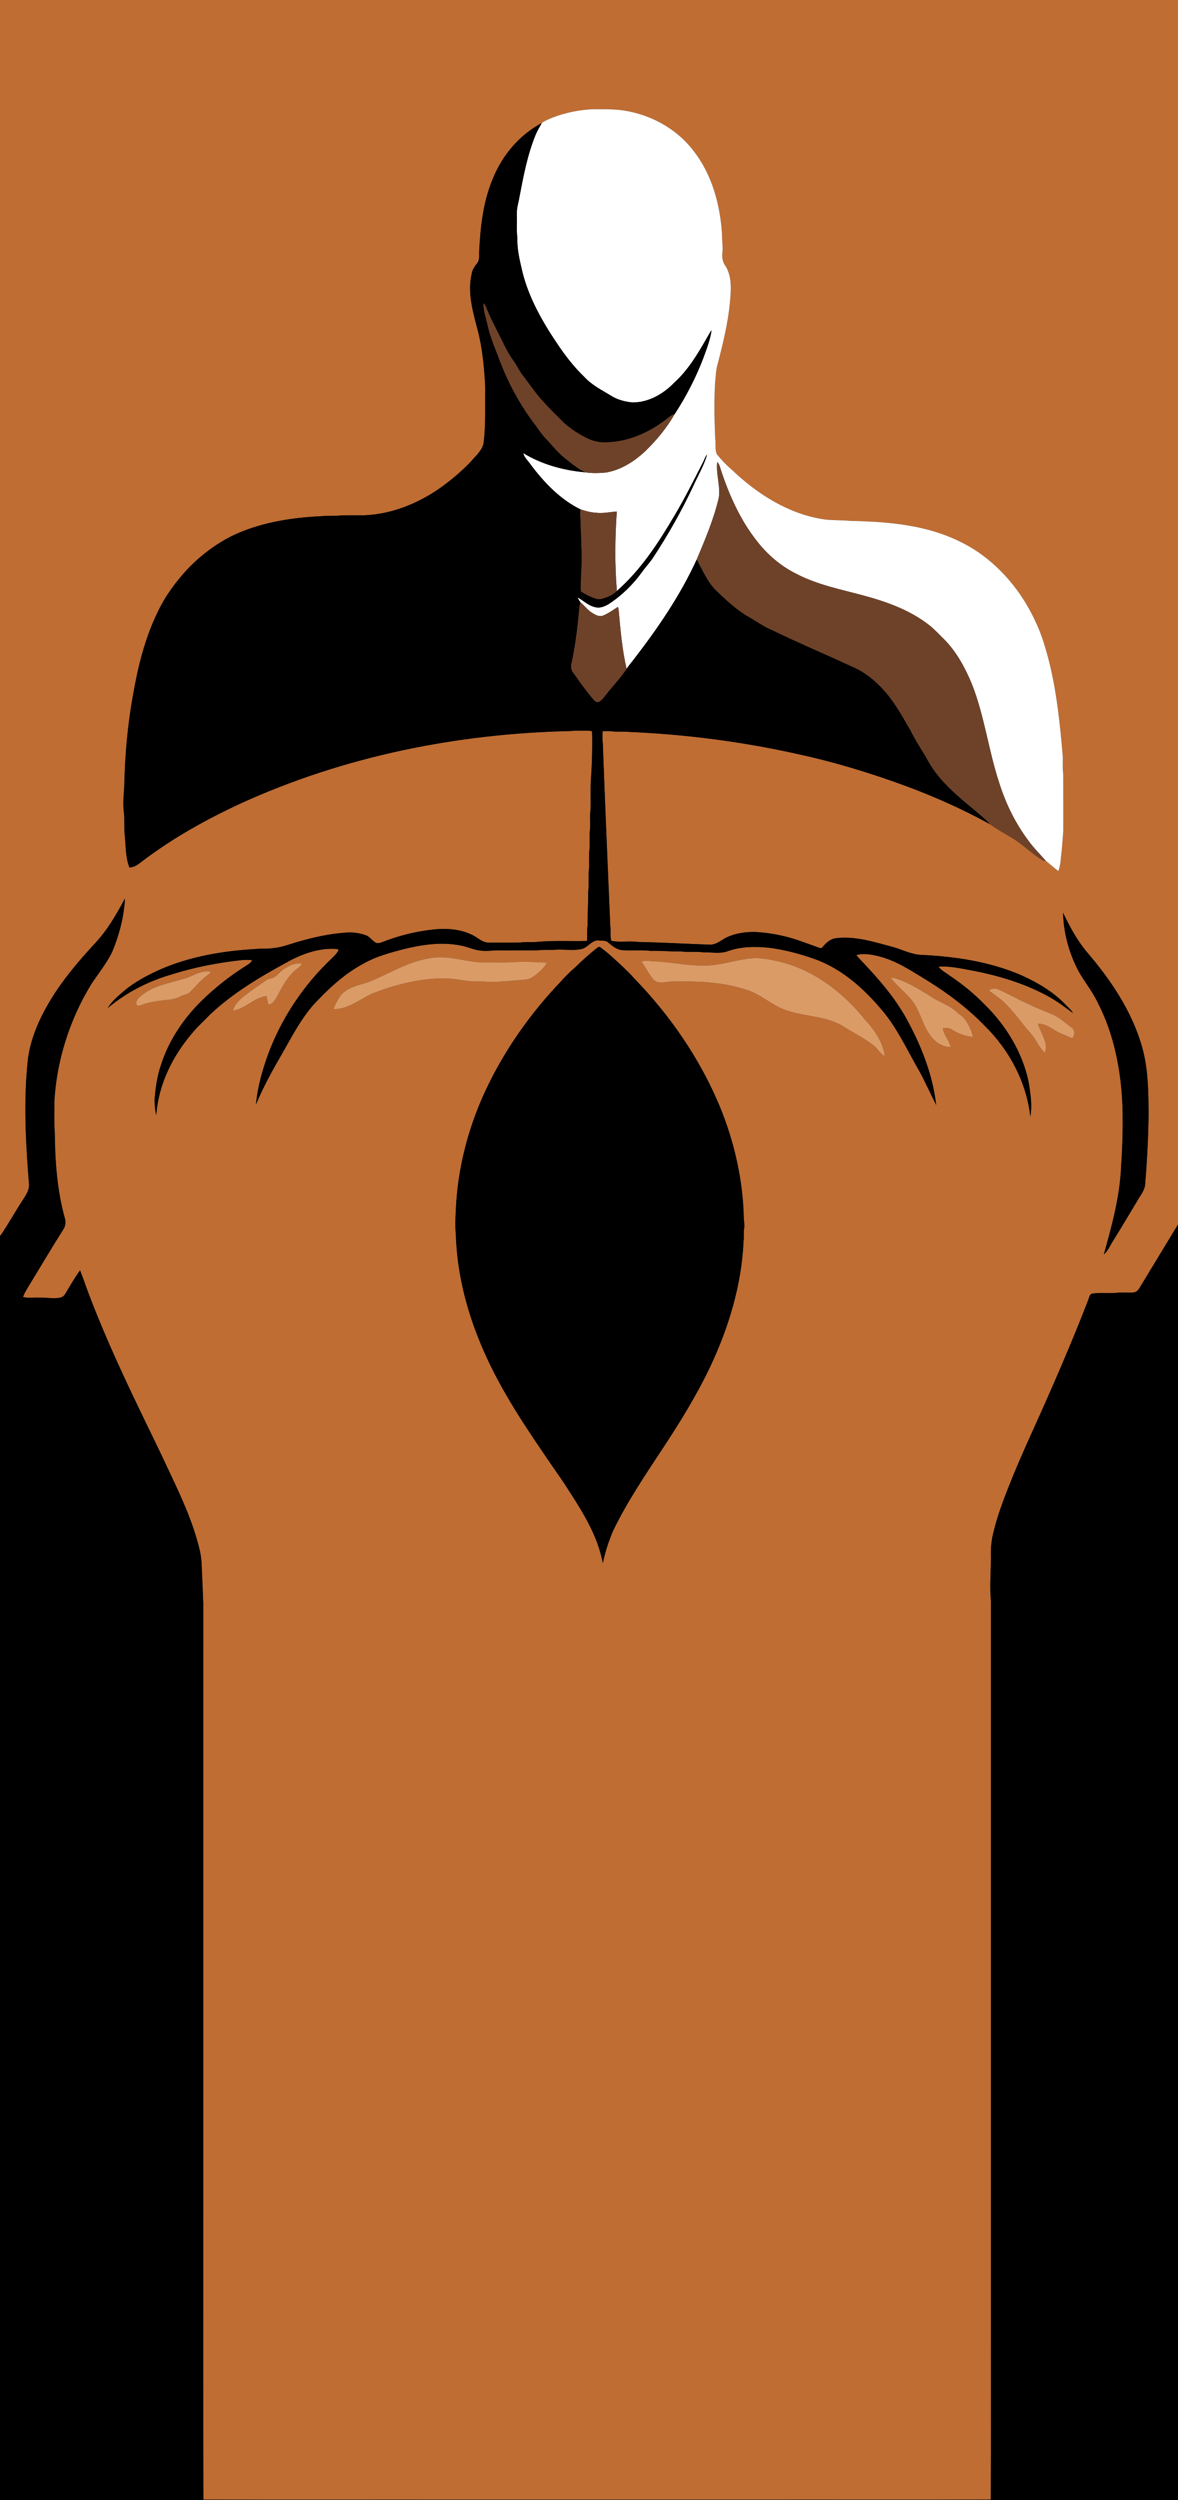 <?xml version="1.0" encoding="UTF-8" ?>
<!DOCTYPE svg PUBLIC "-//W3C//DTD SVG 1.1//EN" "http://www.w3.org/Graphics/SVG/1.1/DTD/svg11.dtd">
<svg width="2334pt" height="4950pt" viewBox="0 0 2334 4950" version="1.1" xmlns="http://www.w3.org/2000/svg">
<rect x="0" y="0" width="2334" height="4950" fill="#333333" stroke="none"/>
<g id="#bf6d33ff">
<path fill="#bf6d33" opacity="1.00" d=" M 0.00 0.00 L 2334.00 0.00 L 2334.00 2424.44 C 2308.36 2466.34 2283.16 2508.52 2257.53 2550.43 C 2254.97 2554.68 2251.06 2558.63 2245.84 2559.03 C 2235.04 2559.97 2224.17 2558.54 2213.38 2559.67 C 2197.31 2561.48 2181.02 2558.93 2165.00 2561.15 C 2158.64 2561.78 2158.06 2569.25 2156.07 2573.95 C 2132.40 2635.33 2106.79 2695.96 2080.33 2756.18 C 2052.92 2819.08 2023.09 2880.95 1998.00 2944.84 C 1986.65 2973.49 1975.93 3002.50 1968.68 3032.49 C 1964.49 3047.93 1962.95 3064.02 1963.28 3080.00 C 1963.76 3107.17 1960.92 3134.31 1962.76 3161.48 C 1963.73 3169.95 1963.14 3178.49 1963.28 3187.00 C 1963.29 3658.00 1963.28 4129.00 1963.28 4600.00 C 1963.12 4716.36 1963.60 4832.74 1963.05 4949.09 C 1811.05 4949.75 1659.01 4949.18 1507.00 4949.37 C 1302.67 4949.37 1098.33 4949.37 894.00 4949.37 C 730.31 4949.19 566.60 4949.74 402.93 4949.10 C 402.35 4762.08 402.84 4575.03 402.67 4388.00 C 402.71 3983.67 402.61 3579.34 402.72 3175.00 C 401.77 3150.99 400.97 3126.98 399.72 3102.99 C 399.74 3092.68 398.37 3082.42 396.45 3072.32 C 383.50 3015.53 358.56 2962.51 333.71 2910.15 C 314.24 2867.95 293.34 2826.45 273.38 2784.49 C 235.44 2705.41 198.89 2625.47 168.85 2542.99 C 165.96 2533.56 161.88 2524.56 158.63 2515.26 C 147.90 2529.97 138.79 2545.76 129.51 2561.39 C 127.45 2565.10 124.12 2568.18 119.87 2569.09 C 106.07 2572.33 91.95 2568.59 78.00 2569.27 C 67.26 2568.59 56.16 2570.82 45.68 2568.03 C 47.70 2561.25 51.66 2555.32 55.15 2549.26 C 78.68 2510.78 101.63 2471.94 125.70 2433.80 C 130.23 2426.95 130.54 2418.35 128.12 2410.69 C 113.04 2355.86 109.03 2298.67 108.52 2242.06 C 106.81 2221.76 108.02 2201.34 107.71 2180.99 C 111.64 2110.37 131.54 2040.91 164.06 1978.19 C 171.59 1964.55 178.84 1950.70 188.03 1938.08 C 200.10 1920.65 213.19 1903.73 222.38 1884.51 C 236.34 1850.97 245.66 1815.31 247.63 1778.95 C 230.91 1810.02 213.18 1841.07 188.94 1866.98 C 154.70 1903.91 121.91 1942.67 96.36 1986.24 C 77.19 2019.12 61.72 2054.78 55.87 2092.62 C 46.13 2176.16 50.76 2260.40 57.40 2344.00 C 58.46 2354.49 52.91 2363.91 47.48 2372.40 C 30.97 2397.05 16.99 2423.34 0.00 2447.67 L 0.00 0.00 M 1095.45 232.56 C 1087.92 235.75 1080.08 238.61 1073.51 243.58 C 1028.88 267.13 994.53 308.19 976.03 354.86 C 956.77 400.68 951.73 450.85 949.25 500.00 C 949.39 507.41 950.11 515.85 944.93 521.90 C 939.69 527.97 935.39 535.05 934.36 543.14 C 926.07 580.02 936.91 617.33 946.26 652.90 C 955.86 689.50 959.33 727.37 961.34 765.02 C 960.96 802.66 962.69 840.49 958.09 877.86 C 954.70 892.75 942.19 902.68 932.96 913.97 C 913.91 933.77 892.84 951.60 870.34 967.38 C 826.45 997.79 774.71 1018.23 720.99 1020.34 C 706.00 1020.28 691.00 1020.23 676.01 1020.41 C 663.69 1022.36 651.16 1020.26 638.83 1021.96 C 581.86 1024.46 524.24 1033.05 471.50 1055.67 C 434.61 1071.67 401.72 1096.03 373.63 1124.56 C 349.01 1150.78 327.24 1180.12 311.94 1212.82 C 287.06 1263.95 273.41 1319.70 263.67 1375.50 C 252.59 1435.72 247.40 1496.89 246.14 1557.99 C 245.13 1574.62 243.13 1591.36 245.42 1608.00 C 247.46 1623.26 245.18 1638.73 247.22 1654.01 C 249.34 1675.32 248.41 1697.48 256.49 1717.72 C 267.01 1717.25 275.24 1710.20 283.24 1704.18 C 342.62 1659.17 408.06 1622.76 475.53 1591.44 C 680.50 1497.57 906.06 1452.20 1130.79 1447.44 C 1139.13 1446.16 1147.59 1446.87 1156.00 1446.67 C 1161.68 1446.84 1167.61 1445.92 1173.05 1448.04 C 1173.99 1477.72 1173.02 1507.40 1171.30 1536.98 C 1169.33 1558.57 1170.82 1580.32 1170.14 1601.98 C 1167.99 1616.93 1170.57 1632.13 1168.47 1647.09 C 1167.65 1660.07 1169.27 1673.16 1167.47 1686.09 C 1166.67 1699.38 1168.27 1712.78 1166.39 1726.01 C 1165.89 1739.66 1167.08 1753.38 1165.29 1766.96 C 1165.93 1788.69 1163.63 1810.28 1164.27 1832.01 C 1162.71 1842.32 1163.63 1852.72 1163.10 1863.09 C 1130.92 1864.04 1098.62 1861.92 1066.52 1864.74 C 1054.73 1866.20 1042.77 1864.29 1031.01 1866.21 C 1010.00 1866.42 988.98 1866.21 967.97 1866.33 C 955.96 1866.48 947.23 1857.07 937.21 1851.92 C 913.01 1839.47 884.73 1837.48 858.08 1840.48 C 823.28 1844.12 789.07 1852.92 756.53 1865.69 C 752.97 1867.06 749.01 1867.97 745.25 1866.98 C 738.55 1863.27 733.93 1856.67 727.40 1852.76 C 713.00 1846.98 697.07 1845.09 681.68 1846.82 C 652.36 1849.14 623.47 1855.34 595.22 1863.39 C 576.87 1868.24 559.15 1875.92 540.03 1877.39 C 529.37 1879.26 518.51 1877.38 507.83 1878.95 C 442.60 1882.54 376.88 1893.58 316.68 1919.81 C 291.89 1931.12 267.44 1943.90 246.42 1961.45 C 234.33 1971.88 221.58 1982.18 213.33 1996.14 C 249.79 1965.22 293.13 1943.09 338.91 1929.71 C 384.46 1915.24 431.60 1906.09 479.08 1900.94 C 485.81 1900.47 492.60 1900.44 499.34 1900.95 C 497.19 1907.39 490.14 1910.40 484.85 1913.96 C 453.76 1933.69 424.75 1956.72 398.48 1982.47 C 362.94 2017.82 334.06 2060.69 318.90 2108.74 C 311.05 2131.33 307.91 2155.22 306.22 2178.98 C 306.69 2188.68 307.03 2198.63 309.65 2208.03 C 313.85 2147.09 342.48 2089.77 382.08 2044.07 C 392.72 2031.43 405.06 2020.40 416.47 2008.48 C 460.78 1966.82 513.32 1935.27 566.52 1906.37 C 591.78 1891.86 619.76 1881.05 648.99 1878.78 C 656.34 1878.75 663.90 1877.97 671.08 1880.03 C 668.54 1887.43 662.27 1892.54 656.97 1897.96 C 601.71 1950.29 558.22 2015.09 531.57 2086.43 C 519.80 2118.90 510.22 2152.50 507.10 2187.01 C 521.70 2151.82 540.26 2118.42 559.35 2085.49 C 580.60 2048.41 600.29 2009.39 631.00 1979.00 C 657.28 1951.45 686.38 1926.03 720.11 1907.97 C 743.71 1894.36 770.19 1887.17 796.32 1880.16 C 834.13 1870.55 873.94 1864.38 912.67 1872.09 C 925.98 1874.35 938.27 1880.73 951.78 1882.09 C 964.51 1884.06 977.24 1881.21 990.00 1881.69 C 1015.01 1881.60 1040.02 1881.72 1065.03 1881.63 C 1075.64 1880.22 1086.35 1880.80 1097.03 1880.72 C 1115.59 1878.68 1134.62 1883.23 1153.05 1878.83 C 1165.00 1875.59 1172.02 1862.11 1184.98 1861.84 C 1191.61 1863.27 1199.48 1860.98 1204.91 1866.05 C 1213.24 1872.92 1222.15 1880.64 1233.48 1881.33 C 1252.29 1882.48 1271.21 1880.64 1289.97 1882.72 C 1309.37 1882.04 1328.63 1884.33 1348.03 1883.73 C 1363.27 1885.88 1378.73 1883.54 1393.97 1885.65 C 1410.14 1885.14 1426.74 1889.06 1442.41 1883.18 C 1468.25 1873.97 1496.25 1873.76 1523.22 1876.42 C 1554.23 1880.34 1584.54 1888.50 1614.00 1898.83 C 1671.42 1919.35 1717.28 1962.42 1754.92 2009.11 C 1781.88 2044.14 1800.38 2084.56 1822.47 2122.63 C 1833.98 2144.06 1843.93 2166.27 1854.92 2187.96 C 1848.14 2128.75 1826.00 2072.23 1797.68 2020.16 C 1777.17 1982.05 1749.52 1948.34 1720.17 1916.77 C 1712.56 1908.00 1703.86 1900.21 1696.74 1891.03 C 1709.67 1887.25 1723.57 1889.42 1736.50 1892.29 C 1774.33 1900.56 1806.64 1922.92 1839.23 1942.66 C 1879.80 1967.92 1918.26 1997.07 1951.47 2031.54 C 2000.07 2079.29 2033.81 2142.97 2041.40 2211.07 C 2045.51 2188.09 2041.70 2164.62 2037.95 2141.82 C 2025.71 2083.70 1993.52 2030.93 1951.49 1989.50 C 1929.98 1967.40 1905.96 1947.85 1880.26 1930.79 C 1873.32 1925.35 1864.67 1921.54 1859.74 1913.94 C 1884.15 1912.36 1908.15 1918.46 1932.00 1922.79 C 1984.20 1933.11 2035.76 1949.25 2082.16 1975.70 C 2097.57 1984.51 2111.57 1995.50 2125.88 2005.93 C 2122.68 1999.50 2116.80 1995.13 2111.96 1990.05 C 2087.60 1964.01 2056.18 1945.84 2024.03 1931.12 C 1961.87 1904.26 1893.84 1893.99 1826.64 1890.68 C 1805.83 1890.30 1787.29 1879.78 1767.55 1874.60 C 1731.36 1864.94 1694.19 1852.91 1656.30 1857.61 C 1644.81 1858.94 1635.98 1867.53 1629.03 1876.08 C 1627.40 1878.01 1624.73 1877.09 1622.72 1876.49 C 1612.70 1872.72 1602.61 1869.17 1592.51 1865.63 C 1561.64 1853.95 1528.98 1846.96 1496.01 1845.25 C 1476.85 1845.02 1457.29 1847.78 1439.80 1855.95 C 1428.65 1861.58 1418.40 1871.50 1405.00 1870.35 C 1357.99 1868.77 1311.07 1865.93 1264.02 1865.13 C 1246.51 1862.48 1228.45 1866.52 1211.14 1862.86 C 1208.56 1853.30 1210.58 1843.36 1209.15 1833.69 C 1204.08 1712.92 1198.73 1592.17 1194.35 1471.36 C 1193.31 1463.58 1193.62 1455.70 1193.89 1447.88 C 1201.03 1447.52 1208.24 1447.38 1215.36 1448.34 C 1226.05 1449.42 1236.85 1447.88 1247.52 1449.25 C 1360.03 1454.07 1472.35 1468.75 1582.33 1493.42 C 1653.01 1508.70 1722.32 1529.89 1790.23 1554.62 C 1849.17 1576.20 1906.69 1601.75 1961.69 1631.98 C 1976.34 1642.75 1992.63 1651.28 2008.11 1660.89 C 2028.82 1673.75 2045.83 1691.80 2067.03 1703.95 C 2068.42 1704.90 2070.29 1705.44 2071.52 1703.85 C 2080.15 1710.60 2088.09 1718.21 2096.92 1724.71 C 2100.19 1715.89 2101.38 1706.50 2102.08 1697.17 C 2104.19 1679.84 2105.43 1662.43 2106.75 1645.03 C 2106.65 1608.01 2106.87 1570.99 2106.64 1533.97 C 2105.07 1522.02 2105.95 1509.96 2105.74 1497.96 C 2100.10 1432.51 2093.50 1366.75 2076.83 1303.03 C 2070.61 1279.96 2063.79 1256.92 2053.69 1235.21 C 2028.59 1178.50 1988.70 1127.85 1937.37 1092.69 C 1915.85 1078.28 1892.49 1066.72 1868.11 1058.01 C 1809.17 1036.94 1745.97 1032.63 1683.98 1031.30 C 1665.79 1029.46 1647.40 1030.73 1629.32 1027.82 C 1560.28 1016.50 1499.21 977.27 1449.44 929.56 C 1438.86 920.81 1429.63 910.59 1420.82 900.13 C 1415.57 890.54 1419.00 879.15 1417.06 868.83 C 1415.47 831.63 1414.66 794.20 1416.89 756.99 C 1418.36 744.44 1418.39 731.57 1422.24 719.43 C 1434.45 672.75 1445.68 625.37 1447.77 577.00 C 1448.18 563.35 1447.68 549.36 1442.32 536.58 C 1440.20 529.00 1433.77 523.47 1432.19 515.71 C 1431.14 510.76 1430.37 505.65 1431.31 500.63 C 1432.85 489.40 1430.28 478.21 1430.77 466.99 C 1427.36 406.73 1411.14 344.94 1372.84 297.13 C 1338.18 252.35 1284.22 224.35 1228.33 217.78 C 1210.26 215.93 1192.12 216.29 1173.97 216.28 C 1147.18 217.64 1120.52 222.93 1095.45 232.56 M 2106.19 1807.02 C 2107.19 1846.66 2117.87 1885.95 2135.96 1921.19 C 2147.70 1942.71 2163.68 1961.66 2174.30 1983.84 C 2207.20 2047.01 2221.00 2118.51 2223.95 2189.17 C 2225.02 2228.80 2224.13 2268.46 2221.32 2307.96 C 2219.14 2368.01 2203.11 2426.31 2187.00 2483.84 C 2195.41 2476.49 2199.66 2465.86 2205.53 2456.63 C 2223.28 2428.21 2240.22 2399.31 2257.57 2370.65 C 2262.65 2362.82 2268.05 2354.60 2268.91 2345.06 C 2272.63 2299.76 2275.02 2254.41 2275.71 2209.02 C 2275.50 2164.01 2275.33 2118.28 2263.26 2074.53 C 2243.19 2002.43 2200.26 1939.19 2151.82 1883.11 C 2133.09 1860.04 2118.96 1833.73 2106.19 1807.02 M 1181.73 1877.79 C 1166.82 1889.77 1152.54 1902.52 1138.98 1915.97 C 1128.88 1924.43 1119.60 1933.94 1110.83 1943.76 C 1053.50 2003.80 1004.56 2072.21 967.95 2146.82 C 928.87 2225.99 905.78 2313.39 902.85 2401.69 C 902.01 2415.74 901.76 2429.97 903.14 2444.00 C 905.46 2523.95 926.36 2602.57 958.67 2675.49 C 993.89 2755.95 1043.52 2828.88 1093.05 2901.03 C 1105.80 2919.37 1118.62 2937.67 1130.45 2956.62 C 1158.10 2999.30 1184.94 3044.31 1194.41 3094.97 C 1199.05 3072.74 1206.08 3051.03 1215.08 3030.19 C 1242.45 2973.69 1277.73 2921.57 1312.13 2869.22 C 1346.87 2816.78 1380.02 2763.02 1407.08 2706.19 C 1443.87 2628.28 1469.45 2543.91 1473.24 2457.47 C 1474.43 2449.23 1472.93 2440.86 1474.34 2432.64 C 1475.40 2426.09 1474.26 2419.53 1473.73 2413.01 C 1472.26 2336.78 1455.09 2261.16 1426.14 2190.70 C 1386.48 2095.64 1326.95 2009.33 1255.17 1935.76 C 1249.26 1928.40 1241.99 1922.29 1235.47 1915.51 C 1220.57 1901.76 1205.93 1887.59 1189.49 1875.60 C 1186.81 1873.36 1183.89 1876.24 1181.73 1877.79 M 757.52 1932.42 C 744.95 1938.17 732.46 1944.40 719.02 1947.91 C 704.14 1952.19 688.45 1957.00 677.25 1968.26 C 670.00 1977.10 664.79 1987.56 660.68 1998.16 C 688.50 1998.41 711.31 1980.05 735.13 1968.20 C 783.65 1949.01 835.50 1935.64 888.01 1937.40 C 901.73 1938.33 915.25 1940.94 928.90 1942.47 C 941.85 1944.45 955.00 1942.21 967.95 1944.27 C 991.23 1944.31 1014.44 1941.76 1037.65 1939.86 C 1043.39 1939.47 1049.26 1938.46 1054.13 1935.18 C 1065.51 1927.81 1076.30 1918.74 1083.23 1906.91 C 1080.39 1905.29 1077.09 1905.63 1073.98 1905.67 C 1050.06 1904.10 1025.93 1904.16 1002.01 1905.72 C 985.32 1905.57 968.64 1905.75 951.96 1905.66 C 922.47 1903.54 893.76 1893.70 863.96 1895.66 C 825.95 1898.70 791.43 1916.41 757.52 1932.42 M 1409.36 1911.22 C 1373.72 1913.92 1338.46 1906.47 1303.05 1903.75 C 1292.37 1904.08 1281.47 1900.68 1271.00 1904.01 C 1279.46 1915.69 1285.65 1928.95 1295.06 1939.94 C 1303.45 1947.95 1316.03 1945.18 1326.31 1943.58 C 1378.40 1942.18 1431.69 1943.67 1481.52 1960.60 C 1504.81 1968.45 1523.69 1984.96 1545.72 1995.41 C 1584.46 2013.57 1630.15 2009.10 1667.77 2030.34 C 1688.70 2043.78 1711.37 2054.61 1730.99 2070.02 C 1739.21 2076.19 1743.80 2086.54 1753.14 2091.15 C 1749.33 2062.85 1731.90 2038.50 1712.99 2018.01 C 1674.30 1969.98 1623.95 1929.74 1564.99 1909.91 C 1544.46 1903.37 1523.24 1898.79 1501.76 1897.02 C 1470.33 1896.75 1440.47 1908.50 1409.36 1911.22 M 566.51 1916.43 C 556.87 1920.99 551.08 1930.59 541.89 1935.80 C 537.34 1937.88 531.91 1937.64 527.79 1940.75 C 514.33 1949.87 501.01 1959.22 487.94 1968.90 C 477.15 1977.41 465.01 1987.05 461.70 2001.04 C 486.17 1997.55 503.10 1975.22 527.76 1972.21 C 529.69 1977.72 530.10 1983.63 532.17 1989.12 C 540.65 1987.77 545.06 1979.61 548.95 1972.87 C 558.40 1955.63 567.26 1937.47 581.98 1923.97 C 587.00 1918.27 595.14 1914.95 598.31 1907.99 C 586.96 1905.89 575.81 1910.21 566.51 1916.43 M 363.35 1938.21 C 334.42 1946.74 302.72 1951.81 279.14 1972.10 C 274.46 1976.08 268.36 1981.65 270.29 1988.44 C 271.72 1993.22 277.34 1990.74 280.70 1989.82 C 299.17 1982.54 319.16 1981.34 338.65 1978.87 C 345.82 1978.03 352.56 1975.26 359.04 1972.22 C 365.32 1969.04 373.10 1968.60 377.99 1962.99 C 388.81 1951.52 399.01 1939.17 412.09 1930.13 C 414.09 1928.41 417.18 1927.02 417.25 1924.02 C 397.64 1920.02 381.48 1933.89 363.35 1938.21 M 1764.82 1935.77 C 1777.16 1952.67 1794.54 1965.10 1807.47 1981.51 C 1822.69 2001.10 1826.91 2026.61 1841.13 2046.80 C 1850.00 2061.30 1865.83 2073.30 1883.32 2073.18 C 1881.07 2059.56 1869.07 2049.48 1868.16 2035.37 C 1874.34 2034.90 1880.98 2035.09 1886.30 2038.71 C 1898.63 2046.43 1912.67 2051.87 1927.25 2053.08 C 1927.14 2048.33 1925.16 2043.94 1923.47 2039.60 C 1918.08 2027.03 1911.37 2013.96 1898.96 2007.06 C 1883.01 1990.42 1860.02 1984.43 1841.57 1971.40 C 1822.76 1959.57 1803.61 1947.98 1782.74 1940.14 C 1776.88 1938.30 1771.08 1935.58 1764.82 1935.77 M 1959.51 1960.88 C 1969.48 1969.51 1980.93 1976.35 1990.49 1985.49 C 2009.88 2004.33 2024.97 2026.95 2043.03 2046.98 C 2053.27 2058.53 2058.51 2073.97 2069.99 2084.45 C 2072.27 2079.12 2072.96 2073.12 2071.77 2067.46 C 2068.99 2053.17 2060.84 2040.79 2056.34 2027.09 C 2069.47 2026.30 2080.66 2034.14 2091.27 2040.77 C 2100.17 2046.05 2110.01 2049.46 2119.40 2053.75 C 2121.43 2054.34 2124.34 2056.39 2125.99 2054.04 C 2130.00 2048.01 2129.39 2038.20 2122.69 2034.26 C 2109.80 2025.03 2098.14 2013.60 2083.19 2007.66 C 2068.67 2001.62 2053.89 1996.15 2039.82 1989.12 C 2017.73 1979.32 1996.78 1967.08 1974.51 1957.69 C 1969.43 1957.02 1963.65 1957.58 1959.51 1960.88 Z" />
</g>
<g id="#ffffffff">
<path fill="#ffffff" opacity="1.00" d=" M 1095.45 232.56 C 1120.52 222.93 1147.18 217.64 1173.97 216.28 C 1192.12 216.29 1210.26 215.93 1228.33 217.78 C 1284.22 224.35 1338.18 252.35 1372.84 297.13 C 1411.14 344.94 1427.36 406.73 1430.77 466.99 C 1430.28 478.21 1432.85 489.40 1431.31 500.63 C 1430.37 505.65 1431.14 510.76 1432.19 515.71 C 1433.77 523.47 1440.20 529.00 1442.32 536.58 C 1447.68 549.36 1448.18 563.35 1447.77 577.00 C 1445.68 625.37 1434.45 672.75 1422.24 719.43 C 1418.39 731.57 1418.36 744.44 1416.89 756.99 C 1414.66 794.20 1415.47 831.63 1417.06 868.83 C 1419.00 879.15 1415.57 890.54 1420.82 900.13 C 1429.63 910.59 1438.86 920.81 1449.44 929.56 C 1499.21 977.27 1560.28 1016.50 1629.32 1027.82 C 1647.40 1030.73 1665.79 1029.46 1683.98 1031.30 C 1745.97 1032.63 1809.17 1036.94 1868.11 1058.01 C 1892.49 1066.72 1915.85 1078.28 1937.37 1092.69 C 1988.70 1127.85 2028.59 1178.50 2053.69 1235.21 C 2063.79 1256.92 2070.61 1279.96 2076.83 1303.03 C 2093.50 1366.75 2100.10 1432.51 2105.74 1497.96 C 2105.95 1509.96 2105.07 1522.02 2106.64 1533.97 C 2106.87 1570.99 2106.65 1608.01 2106.75 1645.03 C 2105.43 1662.43 2104.19 1679.84 2102.08 1697.17 C 2101.38 1706.50 2100.19 1715.89 2096.92 1724.71 C 2088.09 1718.21 2080.15 1710.60 2071.52 1703.85 C 2060.32 1690.95 2048.02 1678.95 2038.04 1665.03 C 2012.70 1631.45 1993.73 1593.30 1980.88 1553.31 C 1958.77 1488.07 1951.03 1418.70 1925.67 1354.48 C 1912.23 1322.18 1895.31 1290.59 1870.41 1265.58 C 1860.90 1256.40 1852.10 1246.45 1841.66 1238.29 C 1803.82 1208.34 1757.59 1191.72 1711.51 1179.26 C 1665.85 1166.93 1618.54 1157.82 1576.41 1135.43 C 1546.55 1120.43 1520.64 1098.20 1500.17 1071.89 C 1467.79 1031.04 1445.85 982.98 1429.42 933.80 C 1427.09 927.28 1426.20 919.71 1421.08 914.64 C 1418.12 938.36 1427.70 961.68 1424.16 985.40 C 1414.34 1027.70 1397.22 1067.79 1380.48 1107.71 C 1347.90 1179.15 1303.11 1244.27 1255.23 1306.23 C 1250.68 1312.26 1245.65 1317.94 1241.53 1324.29 C 1232.45 1285.68 1229.32 1245.97 1225.62 1206.57 C 1225.34 1204.85 1224.84 1203.20 1224.36 1201.57 C 1214.79 1207.64 1205.51 1214.43 1195.00 1218.82 C 1187.64 1221.79 1180.14 1217.75 1174.00 1213.91 C 1164.60 1208.55 1158.46 1199.34 1150.10 1192.69 C 1147.81 1189.57 1145.95 1186.18 1144.17 1182.76 C 1155.90 1188.93 1165.54 1199.21 1178.90 1202.07 C 1188.00 1204.80 1197.61 1201.06 1205.42 1196.44 C 1231.34 1179.70 1253.77 1157.82 1271.85 1132.87 C 1278.99 1122.78 1287.65 1113.84 1294.40 1103.45 C 1323.60 1059.01 1349.89 1012.64 1372.54 964.52 C 1382.20 943.11 1394.39 922.59 1401.09 899.99 C 1396.74 904.57 1395.47 911.05 1392.33 916.40 C 1374.23 951.65 1356.54 987.15 1336.20 1021.19 C 1304.47 1075.12 1269.63 1128.52 1222.24 1170.11 C 1217.95 1117.75 1218.46 1065.12 1222.13 1012.75 C 1208.05 1013.72 1193.97 1017.08 1179.82 1015.09 C 1169.64 1014.54 1159.89 1011.57 1150.22 1008.63 C 1109.32 988.57 1077.31 954.64 1050.43 918.56 C 1045.62 911.58 1038.69 905.67 1036.71 897.10 C 1073.87 919.85 1116.81 931.42 1159.99 935.21 C 1173.31 937.37 1186.98 936.86 1200.38 935.62 C 1230.23 930.73 1256.64 913.75 1278.43 893.40 C 1300.96 871.55 1321.28 847.05 1336.88 819.75 C 1359.58 784.83 1378.84 747.59 1393.65 708.65 C 1400.18 690.76 1407.18 672.77 1409.90 653.83 C 1405.97 658.83 1403.31 664.64 1399.99 670.02 C 1382.02 701.53 1362.94 733.24 1335.77 757.78 C 1314.26 780.13 1284.95 797.00 1253.24 796.86 C 1238.27 795.48 1223.36 791.58 1210.57 783.46 C 1192.59 772.50 1173.23 762.94 1158.71 747.29 C 1137.33 727.01 1119.38 703.45 1103.00 679.03 C 1074.19 636.05 1048.17 590.15 1035.37 539.63 C 1030.16 517.07 1024.24 494.35 1025.05 471.00 C 1023.04 455.41 1024.64 439.67 1024.06 423.99 C 1023.38 412.73 1027.22 401.97 1029.01 391.00 C 1036.98 349.35 1044.82 307.28 1060.86 267.82 C 1064.29 259.35 1069.01 251.51 1073.51 243.58 C 1080.08 238.61 1087.92 235.75 1095.45 232.56 Z" />
</g>
<g id="#000000ff">
<path fill="#000000" opacity="1.00" d=" M 976.03 354.86 C 994.53 308.19 1028.88 267.13 1073.51 243.58 C 1069.01 251.51 1064.29 259.35 1060.86 267.82 C 1044.82 307.28 1036.98 349.35 1029.01 391.00 C 1027.22 401.97 1023.38 412.73 1024.06 423.99 C 1024.64 439.67 1023.04 455.41 1025.05 471.00 C 1024.24 494.35 1030.16 517.07 1035.37 539.63 C 1048.17 590.15 1074.19 636.05 1103.00 679.03 C 1119.38 703.45 1137.33 727.01 1158.71 747.29 C 1173.23 762.94 1192.59 772.50 1210.57 783.46 C 1223.36 791.58 1238.27 795.48 1253.24 796.86 C 1284.95 797.00 1314.26 780.13 1335.77 757.78 C 1362.94 733.24 1382.02 701.53 1399.99 670.02 C 1403.31 664.64 1405.97 658.83 1409.90 653.83 C 1407.18 672.77 1400.18 690.76 1393.65 708.65 C 1378.84 747.59 1359.58 784.83 1336.88 819.75 C 1331.14 821.41 1326.47 825.19 1321.86 828.82 C 1287.71 855.67 1245.96 874.71 1202.02 875.75 C 1188.92 876.41 1175.61 873.95 1163.86 868.05 C 1147.42 860.00 1131.85 850.00 1118.06 837.95 C 1105.10 824.57 1091.26 812.02 1079.01 797.98 C 1063.01 781.69 1050.63 762.36 1036.59 744.45 C 1029.03 735.27 1024.46 724.14 1017.51 714.55 C 1009.78 704.17 1003.54 692.79 997.99 681.12 C 986.76 658.01 974.29 635.48 964.38 611.75 C 962.61 607.79 961.53 603.18 957.87 600.46 C 957.77 616.09 963.33 631.02 966.68 646.13 C 971.74 669.83 982.18 691.83 990.31 714.54 C 1007.02 758.01 1029.18 799.53 1057.10 836.86 C 1065.17 846.87 1071.56 858.17 1080.49 867.50 C 1093.19 880.47 1104.21 895.14 1118.43 906.57 C 1131.71 916.96 1144.48 928.20 1159.99 935.21 C 1116.81 931.42 1073.87 919.85 1036.71 897.10 C 1038.69 905.67 1045.62 911.58 1050.43 918.56 C 1077.31 954.64 1109.32 988.57 1150.22 1008.63 C 1148.81 1017.73 1150.23 1026.86 1150.71 1035.96 C 1150.13 1050.68 1152.45 1065.29 1151.65 1080.02 C 1154.66 1110.30 1149.91 1140.59 1150.86 1170.89 C 1159.71 1176.64 1169.21 1181.55 1179.23 1184.94 C 1184.23 1186.74 1189.74 1186.68 1194.77 1184.96 C 1204.76 1181.89 1214.69 1177.56 1222.24 1170.11 C 1269.63 1128.52 1304.47 1075.12 1336.20 1021.19 C 1356.54 987.15 1374.23 951.65 1392.33 916.40 C 1395.47 911.05 1396.74 904.57 1401.09 899.99 C 1394.39 922.59 1382.20 943.11 1372.54 964.52 C 1349.89 1012.64 1323.60 1059.01 1294.40 1103.45 C 1287.65 1113.84 1278.99 1122.78 1271.85 1132.87 C 1253.77 1157.82 1231.34 1179.70 1205.42 1196.44 C 1197.61 1201.06 1188.00 1204.80 1178.90 1202.07 C 1165.54 1199.21 1155.90 1188.93 1144.17 1182.76 C 1145.95 1186.18 1147.81 1189.57 1150.10 1192.69 C 1149.17 1195.80 1148.36 1198.97 1147.99 1202.21 C 1144.63 1239.55 1140.37 1276.92 1132.39 1313.59 C 1130.73 1319.68 1131.53 1326.38 1135.48 1331.45 C 1148.39 1349.74 1161.22 1368.17 1175.90 1385.11 C 1178.51 1387.88 1182.29 1391.82 1186.45 1389.68 C 1192.14 1386.89 1195.88 1381.51 1199.73 1376.69 C 1213.34 1358.98 1229.19 1342.95 1241.53 1324.29 C 1245.65 1317.94 1250.68 1312.26 1255.23 1306.23 C 1303.11 1244.27 1347.90 1179.15 1380.48 1107.71 C 1392.20 1129.04 1401.53 1152.41 1419.40 1169.60 C 1438.94 1188.28 1458.79 1207.10 1482.31 1220.77 C 1498.42 1229.62 1513.17 1240.96 1530.36 1247.79 C 1582.38 1273.13 1635.76 1295.54 1688.26 1319.85 C 1708.71 1328.45 1727.00 1341.73 1742.45 1357.57 C 1768.70 1382.90 1786.03 1415.45 1804.29 1446.59 C 1814.29 1467.85 1828.27 1486.87 1839.34 1507.55 C 1862.93 1549.54 1901.75 1579.53 1938.00 1610.00 C 1946.14 1617.04 1954.64 1623.80 1961.69 1631.98 C 1906.69 1601.75 1849.17 1576.20 1790.23 1554.62 C 1722.32 1529.89 1653.01 1508.70 1582.33 1493.42 C 1472.35 1468.75 1360.03 1454.07 1247.52 1449.25 C 1236.85 1447.88 1226.05 1449.42 1215.36 1448.34 C 1208.24 1447.38 1201.03 1447.52 1193.89 1447.88 C 1193.62 1455.70 1193.31 1463.58 1194.35 1471.36 C 1198.73 1592.17 1204.08 1712.92 1209.15 1833.69 C 1210.58 1843.36 1208.56 1853.30 1211.14 1862.86 C 1228.45 1866.52 1246.51 1862.48 1264.02 1865.13 C 1311.07 1865.93 1357.99 1868.77 1405.00 1870.35 C 1418.40 1871.50 1428.65 1861.58 1439.80 1855.95 C 1457.29 1847.78 1476.85 1845.02 1496.01 1845.25 C 1528.98 1846.96 1561.64 1853.95 1592.51 1865.63 C 1602.61 1869.17 1612.70 1872.72 1622.72 1876.49 C 1624.73 1877.09 1627.40 1878.01 1629.03 1876.08 C 1635.98 1867.53 1644.81 1858.94 1656.30 1857.61 C 1694.19 1852.91 1731.36 1864.94 1767.55 1874.60 C 1787.29 1879.78 1805.83 1890.30 1826.64 1890.68 C 1893.84 1893.99 1961.87 1904.26 2024.03 1931.12 C 2056.18 1945.84 2087.60 1964.01 2111.96 1990.05 C 2116.80 1995.13 2122.68 1999.50 2125.88 2005.93 C 2111.57 1995.50 2097.57 1984.51 2082.16 1975.70 C 2035.76 1949.25 1984.20 1933.11 1932.00 1922.79 C 1908.15 1918.46 1884.15 1912.36 1859.74 1913.94 C 1864.67 1921.54 1873.32 1925.35 1880.26 1930.79 C 1905.96 1947.85 1929.98 1967.40 1951.49 1989.50 C 1993.52 2030.93 2025.71 2083.70 2037.95 2141.82 C 2041.70 2164.62 2045.51 2188.09 2041.40 2211.07 C 2033.81 2142.97 2000.07 2079.29 1951.47 2031.54 C 1918.26 1997.07 1879.80 1967.92 1839.23 1942.66 C 1806.64 1922.92 1774.33 1900.56 1736.50 1892.29 C 1723.57 1889.42 1709.67 1887.25 1696.74 1891.03 C 1703.86 1900.21 1712.56 1908.00 1720.17 1916.77 C 1749.52 1948.34 1777.17 1982.05 1797.68 2020.16 C 1826.00 2072.23 1848.14 2128.75 1854.92 2187.96 C 1843.93 2166.27 1833.98 2144.06 1822.47 2122.63 C 1800.38 2084.56 1781.88 2044.14 1754.92 2009.11 C 1717.28 1962.42 1671.42 1919.35 1614.00 1898.83 C 1584.54 1888.50 1554.23 1880.34 1523.22 1876.42 C 1496.25 1873.76 1468.25 1873.97 1442.41 1883.18 C 1426.74 1889.06 1410.14 1885.14 1393.97 1885.65 C 1378.73 1883.54 1363.27 1885.88 1348.03 1883.73 C 1328.63 1884.33 1309.37 1882.04 1289.97 1882.72 C 1271.21 1880.64 1252.29 1882.48 1233.48 1881.33 C 1222.15 1880.64 1213.24 1872.92 1204.91 1866.05 C 1199.48 1860.98 1191.61 1863.27 1184.98 1861.84 C 1172.02 1862.11 1165.00 1875.59 1153.05 1878.83 C 1134.62 1883.23 1115.59 1878.68 1097.03 1880.72 C 1086.35 1880.80 1075.64 1880.22 1065.03 1881.63 C 1040.02 1881.72 1015.01 1881.60 990.00 1881.69 C 977.24 1881.21 964.51 1884.06 951.78 1882.09 C 938.27 1880.73 925.98 1874.35 912.67 1872.09 C 873.94 1864.38 834.13 1870.55 796.32 1880.16 C 770.19 1887.17 743.71 1894.36 720.11 1907.97 C 686.38 1926.03 657.28 1951.45 631.00 1979.00 C 600.29 2009.39 580.60 2048.41 559.35 2085.49 C 540.26 2118.42 521.70 2151.82 507.10 2187.01 C 510.22 2152.50 519.80 2118.90 531.57 2086.43 C 558.22 2015.09 601.71 1950.29 656.97 1897.96 C 662.27 1892.54 668.54 1887.43 671.08 1880.03 C 663.90 1877.97 656.34 1878.75 648.99 1878.78 C 619.76 1881.05 591.78 1891.86 566.52 1906.37 C 513.32 1935.27 460.78 1966.82 416.47 2008.48 C 405.06 2020.40 392.72 2031.43 382.08 2044.07 C 342.48 2089.77 313.85 2147.09 309.65 2208.03 C 307.03 2198.63 306.69 2188.68 306.22 2178.98 C 307.91 2155.22 311.05 2131.33 318.90 2108.74 C 334.06 2060.69 362.94 2017.82 398.48 1982.47 C 424.75 1956.72 453.76 1933.69 484.85 1913.96 C 490.14 1910.40 497.19 1907.39 499.34 1900.95 C 492.60 1900.44 485.81 1900.47 479.08 1900.94 C 431.60 1906.09 384.46 1915.24 338.91 1929.71 C 293.13 1943.09 249.79 1965.22 213.33 1996.14 C 221.58 1982.18 234.33 1971.88 246.42 1961.45 C 267.44 1943.90 291.89 1931.12 316.68 1919.81 C 376.88 1893.58 442.60 1882.54 507.83 1878.95 C 518.51 1877.38 529.37 1879.26 540.03 1877.39 C 559.15 1875.92 576.87 1868.24 595.22 1863.39 C 623.47 1855.34 652.36 1849.14 681.68 1846.82 C 697.07 1845.09 713.00 1846.98 727.40 1852.76 C 733.93 1856.67 738.55 1863.27 745.25 1866.98 C 749.01 1867.97 752.97 1867.06 756.53 1865.69 C 789.07 1852.92 823.28 1844.12 858.08 1840.48 C 884.73 1837.48 913.01 1839.47 937.21 1851.92 C 947.23 1857.07 955.96 1866.48 967.97 1866.33 C 988.98 1866.21 1010.00 1866.42 1031.01 1866.21 C 1042.77 1864.29 1054.73 1866.20 1066.52 1864.74 C 1098.62 1861.92 1130.92 1864.04 1163.10 1863.09 C 1163.63 1852.72 1162.71 1842.32 1164.27 1832.01 C 1163.63 1810.28 1165.93 1788.69 1165.29 1766.96 C 1167.08 1753.38 1165.89 1739.66 1166.39 1726.01 C 1168.27 1712.78 1166.67 1699.38 1167.47 1686.09 C 1169.27 1673.16 1167.65 1660.07 1168.47 1647.09 C 1170.57 1632.13 1167.99 1616.93 1170.14 1601.98 C 1170.82 1580.32 1169.33 1558.57 1171.30 1536.98 C 1173.02 1507.40 1173.99 1477.72 1173.05 1448.04 C 1167.61 1445.92 1161.68 1446.84 1156.00 1446.67 C 1147.59 1446.87 1139.13 1446.16 1130.79 1447.44 C 906.06 1452.20 680.50 1497.57 475.53 1591.44 C 408.06 1622.76 342.62 1659.17 283.24 1704.18 C 275.24 1710.20 267.01 1717.25 256.49 1717.72 C 248.41 1697.48 249.34 1675.32 247.22 1654.01 C 245.18 1638.73 247.46 1623.26 245.42 1608.00 C 243.13 1591.36 245.13 1574.62 246.14 1557.99 C 247.40 1496.89 252.59 1435.72 263.67 1375.50 C 273.41 1319.70 287.06 1263.95 311.94 1212.82 C 327.24 1180.12 349.01 1150.78 373.63 1124.56 C 401.72 1096.03 434.61 1071.67 471.50 1055.67 C 524.24 1033.05 581.86 1024.46 638.83 1021.96 C 651.16 1020.26 663.69 1022.36 676.01 1020.41 C 691.00 1020.23 706.00 1020.28 720.99 1020.34 C 774.71 1018.23 826.45 997.79 870.34 967.38 C 892.84 951.60 913.91 933.77 932.96 913.97 C 942.19 902.68 954.70 892.75 958.09 877.86 C 962.69 840.49 960.96 802.66 961.34 765.02 C 959.33 727.37 955.86 689.50 946.26 652.90 C 936.91 617.33 926.07 580.02 934.36 543.14 C 935.39 535.05 939.69 527.97 944.93 521.90 C 950.11 515.85 949.39 507.41 949.25 500.00 C 951.73 450.85 956.77 400.68 976.03 354.86 Z" />
<path fill="#000000" opacity="1.00" d=" M 188.94 1866.98 C 213.18 1841.07 230.91 1810.02 247.63 1778.95 C 245.66 1815.31 236.34 1850.97 222.38 1884.51 C 213.19 1903.73 200.10 1920.65 188.03 1938.08 C 178.84 1950.70 171.59 1964.55 164.06 1978.19 C 131.54 2040.91 111.64 2110.37 107.71 2180.99 C 108.02 2201.34 106.81 2221.76 108.52 2242.06 C 109.03 2298.67 113.04 2355.86 128.12 2410.69 C 130.54 2418.35 130.23 2426.95 125.70 2433.80 C 101.63 2471.94 78.68 2510.78 55.15 2549.26 C 51.66 2555.32 47.70 2561.25 45.68 2568.03 C 56.16 2570.82 67.26 2568.59 78.00 2569.27 C 91.95 2568.59 106.07 2572.33 119.87 2569.09 C 124.12 2568.18 127.45 2565.10 129.51 2561.39 C 138.79 2545.76 147.90 2529.97 158.63 2515.26 C 161.88 2524.56 165.96 2533.56 168.85 2542.99 C 198.89 2625.47 235.44 2705.41 273.38 2784.49 C 293.34 2826.45 314.24 2867.95 333.71 2910.15 C 358.56 2962.51 383.50 3015.53 396.45 3072.32 C 398.37 3082.42 399.74 3092.68 399.72 3102.99 C 400.97 3126.98 401.77 3150.99 402.72 3175.00 C 402.61 3579.34 402.71 3983.67 402.67 4388.00 C 402.84 4575.03 402.35 4762.08 402.93 4949.10 C 566.60 4949.74 730.31 4949.19 894.00 4949.37 C 1098.33 4949.37 1302.67 4949.37 1507.00 4949.37 C 1659.01 4949.18 1811.05 4949.75 1963.05 4949.09 C 1963.60 4832.74 1963.12 4716.36 1963.28 4600.00 C 1963.28 4129.00 1963.29 3658.00 1963.28 3187.00 C 1963.14 3178.49 1963.73 3169.95 1962.76 3161.48 C 1960.92 3134.31 1963.76 3107.17 1963.28 3080.00 C 1962.95 3064.02 1964.49 3047.93 1968.68 3032.49 C 1975.93 3002.50 1986.65 2973.49 1998.00 2944.84 C 2023.09 2880.95 2052.92 2819.08 2080.33 2756.18 C 2106.79 2695.96 2132.40 2635.33 2156.07 2573.95 C 2158.06 2569.25 2158.64 2561.78 2165.00 2561.15 C 2181.02 2558.93 2197.31 2561.48 2213.38 2559.67 C 2224.17 2558.54 2235.04 2559.97 2245.84 2559.03 C 2251.06 2558.63 2254.97 2554.68 2257.53 2550.43 C 2283.16 2508.52 2308.36 2466.34 2334.00 2424.44 L 2334.00 4950.00 L 0.00 4950.00 L 0.00 2447.67 C 16.99 2423.34 30.97 2397.05 47.48 2372.40 C 52.91 2363.91 58.46 2354.49 57.40 2344.00 C 50.76 2260.40 46.13 2176.16 55.87 2092.62 C 61.72 2054.78 77.19 2019.12 96.36 1986.24 C 121.91 1942.67 154.70 1903.91 188.94 1866.98 Z" />
<path fill="#000000" opacity="1.00" d=" M 2106.19 1807.02 C 2118.96 1833.73 2133.09 1860.04 2151.82 1883.11 C 2200.26 1939.19 2243.19 2002.43 2263.26 2074.53 C 2275.33 2118.28 2275.50 2164.01 2275.71 2209.02 C 2275.02 2254.41 2272.63 2299.76 2268.91 2345.06 C 2268.05 2354.60 2262.65 2362.82 2257.57 2370.65 C 2240.22 2399.31 2223.28 2428.21 2205.53 2456.63 C 2199.66 2465.86 2195.41 2476.49 2187.00 2483.84 C 2203.11 2426.31 2219.14 2368.01 2221.32 2307.96 C 2224.13 2268.46 2225.02 2228.80 2223.95 2189.17 C 2221.00 2118.51 2207.20 2047.01 2174.30 1983.84 C 2163.68 1961.66 2147.70 1942.71 2135.96 1921.19 C 2117.87 1885.95 2107.19 1846.66 2106.19 1807.02 Z" />
<path fill="#000000" opacity="1.00" d=" M 1181.73 1877.79 C 1183.89 1876.24 1186.81 1873.36 1189.49 1875.60 C 1205.93 1887.59 1220.57 1901.76 1235.47 1915.51 C 1241.99 1922.29 1249.26 1928.40 1255.17 1935.76 C 1326.95 2009.33 1386.48 2095.64 1426.14 2190.70 C 1455.09 2261.16 1472.26 2336.78 1473.73 2413.01 C 1474.26 2419.53 1475.40 2426.09 1474.34 2432.64 C 1472.93 2440.86 1474.43 2449.23 1473.24 2457.47 C 1469.45 2543.91 1443.87 2628.28 1407.08 2706.19 C 1380.02 2763.02 1346.87 2816.78 1312.13 2869.22 C 1277.73 2921.57 1242.45 2973.69 1215.08 3030.19 C 1206.08 3051.03 1199.05 3072.74 1194.41 3094.97 C 1184.94 3044.31 1158.10 2999.30 1130.45 2956.62 C 1118.62 2937.67 1105.80 2919.37 1093.05 2901.03 C 1043.52 2828.88 993.89 2755.95 958.67 2675.49 C 926.36 2602.57 905.46 2523.95 903.14 2444.00 C 901.76 2429.97 902.01 2415.74 902.85 2401.69 C 905.78 2313.39 928.87 2225.99 967.95 2146.82 C 1004.56 2072.21 1053.50 2003.80 1110.83 1943.76 C 1119.60 1933.94 1128.88 1924.43 1138.98 1915.97 C 1152.54 1902.52 1166.82 1889.77 1181.73 1877.79 Z" />
</g>
<g id="#6e4229ff">
<path fill="#6e4229" opacity="1.00" d=" M 957.87 600.46 C 961.53 603.18 962.61 607.79 964.38 611.75 C 974.29 635.48 986.76 658.01 997.99 681.12 C 1003.54 692.79 1009.78 704.17 1017.51 714.55 C 1024.46 724.14 1029.03 735.27 1036.59 744.45 C 1050.63 762.36 1063.01 781.69 1079.01 797.98 C 1091.26 812.02 1105.10 824.57 1118.06 837.95 C 1131.85 850.00 1147.42 860.00 1163.86 868.05 C 1175.61 873.95 1188.92 876.41 1202.02 875.75 C 1245.96 874.71 1287.71 855.67 1321.86 828.82 C 1326.47 825.19 1331.14 821.41 1336.88 819.75 C 1321.28 847.05 1300.96 871.55 1278.43 893.40 C 1256.64 913.75 1230.23 930.73 1200.38 935.62 C 1186.98 936.86 1173.31 937.37 1159.99 935.21 C 1144.48 928.20 1131.71 916.96 1118.43 906.57 C 1104.21 895.14 1093.19 880.47 1080.49 867.50 C 1071.56 858.17 1065.17 846.87 1057.10 836.86 C 1029.18 799.53 1007.02 758.01 990.31 714.54 C 982.18 691.83 971.74 669.83 966.68 646.13 C 963.33 631.02 957.77 616.09 957.87 600.46 Z" />
<path fill="#6e4229" opacity="1.00" d=" M 1421.08 914.64 C 1426.20 919.71 1427.09 927.28 1429.42 933.80 C 1445.85 982.98 1467.79 1031.04 1500.17 1071.89 C 1520.64 1098.20 1546.55 1120.43 1576.41 1135.43 C 1618.54 1157.82 1665.85 1166.93 1711.51 1179.26 C 1757.59 1191.72 1803.82 1208.34 1841.66 1238.29 C 1852.10 1246.45 1860.90 1256.40 1870.41 1265.58 C 1895.31 1290.59 1912.23 1322.18 1925.67 1354.48 C 1951.03 1418.70 1958.77 1488.07 1980.88 1553.31 C 1993.73 1593.30 2012.70 1631.45 2038.04 1665.03 C 2048.02 1678.95 2060.32 1690.95 2071.52 1703.85 C 2070.29 1705.44 2068.42 1704.90 2067.03 1703.95 C 2045.83 1691.80 2028.82 1673.75 2008.11 1660.89 C 1992.63 1651.28 1976.34 1642.75 1961.69 1631.98 C 1954.64 1623.80 1946.14 1617.04 1938.00 1610.00 C 1901.75 1579.53 1862.93 1549.54 1839.34 1507.55 C 1828.27 1486.87 1814.29 1467.85 1804.29 1446.59 C 1786.03 1415.45 1768.70 1382.90 1742.45 1357.57 C 1727.00 1341.73 1708.71 1328.45 1688.26 1319.85 C 1635.76 1295.54 1582.38 1273.13 1530.36 1247.79 C 1513.17 1240.96 1498.42 1229.62 1482.31 1220.77 C 1458.79 1207.10 1438.94 1188.28 1419.40 1169.60 C 1401.53 1152.41 1392.20 1129.04 1380.48 1107.71 C 1397.22 1067.79 1414.34 1027.70 1424.16 985.40 C 1427.70 961.68 1418.12 938.36 1421.08 914.64 Z" />
<path fill="#6e4229" opacity="1.00" d=" M 1150.22 1008.63 C 1159.89 1011.57 1169.64 1014.54 1179.82 1015.09 C 1193.97 1017.08 1208.05 1013.72 1222.13 1012.75 C 1218.46 1065.12 1217.95 1117.75 1222.24 1170.11 C 1214.69 1177.56 1204.76 1181.89 1194.77 1184.96 C 1189.74 1186.68 1184.23 1186.74 1179.23 1184.94 C 1169.21 1181.55 1159.71 1176.64 1150.86 1170.89 C 1149.91 1140.59 1154.66 1110.30 1151.65 1080.02 C 1152.45 1065.29 1150.13 1050.68 1150.71 1035.96 C 1150.23 1026.86 1148.81 1017.73 1150.22 1008.63 Z" />
<path fill="#6e4229" opacity="1.00" d=" M 1150.10 1192.69 C 1158.46 1199.34 1164.60 1208.55 1174.00 1213.91 C 1180.14 1217.75 1187.64 1221.79 1195.00 1218.82 C 1205.51 1214.43 1214.79 1207.64 1224.36 1201.57 C 1224.84 1203.20 1225.34 1204.85 1225.62 1206.57 C 1229.32 1245.97 1232.45 1285.68 1241.53 1324.29 C 1229.19 1342.95 1213.34 1358.98 1199.73 1376.69 C 1195.88 1381.51 1192.14 1386.89 1186.45 1389.68 C 1182.29 1391.82 1178.51 1387.88 1175.90 1385.11 C 1161.22 1368.17 1148.39 1349.74 1135.48 1331.45 C 1131.53 1326.38 1130.73 1319.68 1132.39 1313.59 C 1140.37 1276.92 1144.63 1239.55 1147.99 1202.21 C 1148.36 1198.97 1149.17 1195.80 1150.10 1192.69 Z" />
</g>
<g id="#db9b67ff">
<path fill="#db9b67" opacity="1.00" d=" M 757.52 1932.42 C 791.43 1916.41 825.95 1898.70 863.96 1895.66 C 893.76 1893.70 922.47 1903.54 951.96 1905.66 C 968.64 1905.75 985.32 1905.57 1002.01 1905.72 C 1025.93 1904.16 1050.06 1904.10 1073.98 1905.67 C 1077.09 1905.63 1080.39 1905.29 1083.23 1906.91 C 1076.30 1918.74 1065.51 1927.81 1054.13 1935.18 C 1049.26 1938.46 1043.39 1939.47 1037.65 1939.86 C 1014.44 1941.76 991.23 1944.31 967.95 1944.27 C 955.00 1942.21 941.85 1944.45 928.90 1942.47 C 915.25 1940.94 901.73 1938.33 888.01 1937.40 C 835.50 1935.64 783.65 1949.01 735.13 1968.20 C 711.31 1980.05 688.50 1998.41 660.68 1998.16 C 664.79 1987.56 670.00 1977.10 677.25 1968.26 C 688.45 1957.00 704.14 1952.19 719.02 1947.91 C 732.46 1944.40 744.95 1938.17 757.52 1932.42 Z" />
<path fill="#db9b67" opacity="1.00" d=" M 1409.36 1911.22 C 1440.47 1908.50 1470.33 1896.75 1501.76 1897.02 C 1523.24 1898.79 1544.46 1903.37 1564.99 1909.91 C 1623.95 1929.74 1674.30 1969.98 1712.99 2018.01 C 1731.90 2038.50 1749.33 2062.85 1753.14 2091.15 C 1743.80 2086.54 1739.21 2076.19 1730.99 2070.02 C 1711.37 2054.61 1688.70 2043.78 1667.77 2030.34 C 1630.15 2009.10 1584.46 2013.57 1545.72 1995.41 C 1523.69 1984.96 1504.81 1968.45 1481.52 1960.60 C 1431.69 1943.67 1378.40 1942.18 1326.31 1943.58 C 1316.03 1945.18 1303.45 1947.95 1295.06 1939.94 C 1285.65 1928.95 1279.46 1915.69 1271.00 1904.01 C 1281.47 1900.68 1292.37 1904.08 1303.05 1903.75 C 1338.46 1906.47 1373.72 1913.92 1409.36 1911.22 Z" />
<path fill="#db9b67" opacity="1.00" d=" M 566.51 1916.43 C 575.81 1910.21 586.96 1905.89 598.31 1907.99 C 595.14 1914.95 587.00 1918.27 581.98 1923.97 C 567.26 1937.47 558.40 1955.63 548.95 1972.87 C 545.06 1979.61 540.65 1987.77 532.17 1989.12 C 530.10 1983.63 529.69 1977.72 527.76 1972.21 C 503.10 1975.22 486.17 1997.55 461.70 2001.04 C 465.01 1987.05 477.15 1977.41 487.94 1968.90 C 501.01 1959.22 514.33 1949.87 527.79 1940.75 C 531.91 1937.64 537.34 1937.88 541.89 1935.80 C 551.08 1930.59 556.87 1920.99 566.51 1916.43 Z" />
<path fill="#db9b67" opacity="1.00" d=" M 363.35 1938.21 C 381.48 1933.89 397.64 1920.02 417.25 1924.02 C 417.18 1927.02 414.09 1928.41 412.09 1930.13 C 399.01 1939.17 388.81 1951.52 377.99 1962.99 C 373.10 1968.60 365.32 1969.04 359.04 1972.22 C 352.56 1975.26 345.82 1978.03 338.65 1978.87 C 319.16 1981.34 299.17 1982.54 280.70 1989.82 C 277.34 1990.74 271.72 1993.22 270.29 1988.44 C 268.36 1981.65 274.46 1976.08 279.14 1972.10 C 302.72 1951.81 334.42 1946.74 363.35 1938.21 Z" />
<path fill="#db9b67" opacity="1.00" d=" M 1764.82 1935.77 C 1771.08 1935.58 1776.88 1938.30 1782.74 1940.14 C 1803.61 1947.98 1822.76 1959.57 1841.57 1971.40 C 1860.02 1984.43 1883.01 1990.42 1898.96 2007.06 C 1911.37 2013.96 1918.08 2027.03 1923.47 2039.60 C 1925.16 2043.94 1927.14 2048.33 1927.25 2053.08 C 1912.67 2051.87 1898.63 2046.43 1886.30 2038.71 C 1880.98 2035.09 1874.34 2034.90 1868.16 2035.37 C 1869.07 2049.48 1881.07 2059.56 1883.32 2073.18 C 1865.83 2073.30 1850.00 2061.30 1841.13 2046.80 C 1826.91 2026.61 1822.69 2001.10 1807.47 1981.51 C 1794.54 1965.10 1777.16 1952.67 1764.82 1935.77 Z" />
<path fill="#db9b67" opacity="1.00" d=" M 1959.51 1960.88 C 1963.65 1957.58 1969.43 1957.02 1974.51 1957.69 C 1996.78 1967.08 2017.73 1979.32 2039.82 1989.12 C 2053.89 1996.15 2068.67 2001.62 2083.19 2007.66 C 2098.14 2013.60 2109.80 2025.03 2122.69 2034.26 C 2129.39 2038.20 2130.00 2048.01 2125.99 2054.04 C 2124.34 2056.39 2121.43 2054.34 2119.40 2053.75 C 2110.01 2049.46 2100.17 2046.05 2091.27 2040.77 C 2080.66 2034.14 2069.47 2026.30 2056.34 2027.09 C 2060.84 2040.79 2068.99 2053.17 2071.77 2067.46 C 2072.96 2073.12 2072.27 2079.12 2069.99 2084.45 C 2058.51 2073.97 2053.27 2058.53 2043.03 2046.98 C 2024.97 2026.95 2009.88 2004.33 1990.49 1985.49 C 1980.93 1976.35 1969.48 1969.51 1959.51 1960.88 Z" />
</g>
</svg>
